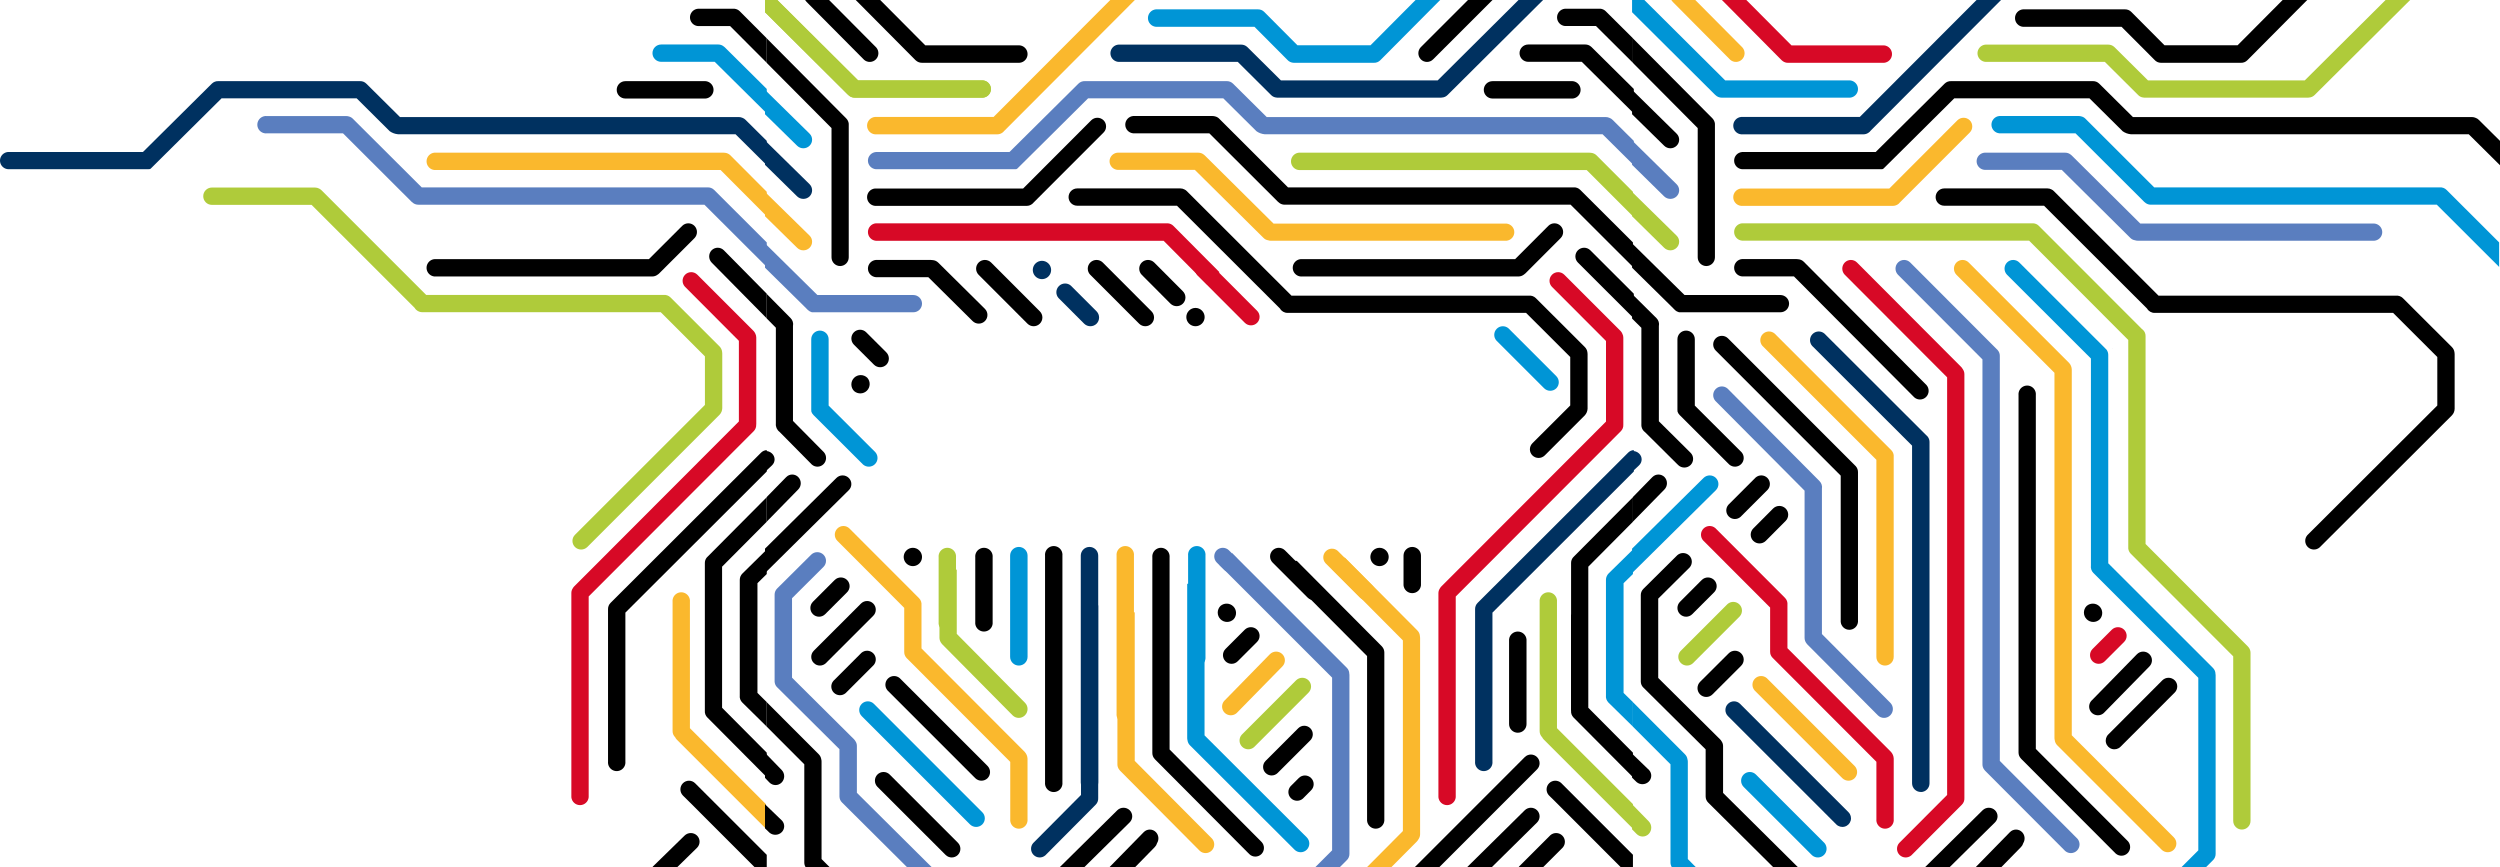 <?xml version="1.0" encoding="UTF-8"?>
<svg width="2866px" height="994px" viewBox="0 0 2866 994" version="1.1" xmlns="http://www.w3.org/2000/svg" xmlns:xlink="http://www.w3.org/1999/xlink">
    <title>Group</title>
    <g id="Symbols" stroke="none" stroke-width="1" fill="none" fill-rule="evenodd">
        <g id="PATROON-1" fill-rule="nonzero">
            <g id="Group">
                <path d="M707,102.957 C706.978,105.602 708.014,108.145 709.878,110.023 C711.743,111.901 714.281,112.957 716.929,112.957 L807.061,112.957 C810.844,113.307 814.5,111.49 816.5,108.264 C818.5,105.039 818.5,100.961 816.5,97.736 C814.5,94.51 810.844,92.693 807.061,93.043 L716.929,93.043 C711.446,93.043 707,97.482 707,102.957 Z" id="Path" fill="#000000"></path>
                <path d="M233,224.975 C233,227.598 234.043,230.114 235.899,231.968 C237.754,233.823 240.271,234.865 242.896,234.865 L357.204,234.865 L475.351,352.946 C477.127,356.02 480.415,357.907 483.967,357.891 L757.453,357.891 L808.124,408.533 L808.124,464.206 L659.182,613.065 C657.302,614.923 656.243,617.456 656.243,620.099 C656.243,622.742 657.302,625.275 659.182,627.133 C663.094,630.956 669.345,630.956 673.257,627.133 L824.844,475.546 C826.822,473.509 827.951,470.796 828,467.958 L828,405.208 C827.989,404.58 827.932,403.953 827.829,403.333 C827.583,401.018 826.561,398.855 824.929,397.194 L768.628,340.925 C766.469,338.79 763.455,337.755 760.439,338.111 L488.573,338.111 L368.635,218.155 C367.825,217.372 366.905,216.711 365.905,216.194 C364.435,215.41 362.794,215 361.128,215 L242.896,215 C240.256,215 237.727,216.054 235.868,217.927 C234.01,219.8 232.978,222.337 233,224.975" id="Path" fill="#AFCB3A"></path>
                <path d="M798.601,899.63 L796.899,897.929 C795.045,896.055 792.518,895 789.88,895 C787.243,895 784.715,896.055 782.861,897.929 C779.046,901.828 779.046,908.058 782.861,911.957 L784.563,913.658 L790.944,919.949 L864.962,994 L879,994 L879,979.972 L798.601,899.63 L798.601,899.63 Z" id="Path" fill="#000000"></path>
                <path d="M784.8,957.918 L748.779,993.068 L748,994 L776.488,994 L799.088,971.894 C802.971,968.009 802.971,961.802 799.088,957.918 C797.201,956.051 794.628,955 791.944,955 C789.26,955 786.687,956.051 784.8,957.918" id="Path" fill="#000000"></path>
                <path d="M790.916,689.899 C791.266,686.13 789.452,682.487 786.233,680.495 C783.014,678.502 778.945,678.502 775.726,680.495 C772.507,682.487 770.693,686.13 771.043,689.899 L771.043,838.114 C771.014,840.785 772.095,843.348 774.028,845.192 C774.493,846.202 775.128,847.125 775.904,847.921 L878,950 L878,921.858 L790.916,834.788 L790.916,689.899 Z" id="Path" fill="#FAB82D"></path>
                <path d="M810.163,639.23 C808.777,640.971 808.028,643.139 808.043,645.369 L808.043,704.539 L808.043,704.539 L808.043,814.693 C807.767,817.613 808.828,820.5 810.926,822.537 L879,891 L879,862.865 L827.796,811.368 L827.796,704.539 L827.796,704.539 L827.796,649.632 L879,598.135 L879,570 L811.773,637.61 C811.175,638.085 810.634,638.628 810.163,639.23" id="Path" fill="#000000"></path>
                <path d="M829.961,53.463 C828.16,51.89 825.846,51.015 823.445,51 L758.031,51 C752.491,51 748,55.45 748,60.939 C748,66.428 752.491,70.877 758.031,70.877 L819.33,70.877 L879,130 L879,101.968 L830.904,54.228 L829.961,53.463" id="Path" fill="#0095D6"></path>
                <path d="M851.219,135.116 C849.885,134.501 848.43,134.183 846.958,134.187 L458.538,134.187 L419.934,95.889 C418.098,94.025 415.573,92.987 412.947,93.015 L250.437,93.015 C247.612,92.862 244.855,93.907 242.853,95.889 L163.856,174.259 L10.891,174.259 C7.125,173.913 3.485,175.711 1.494,178.901 C-0.498,182.092 -0.498,186.125 1.494,189.316 C3.485,192.506 7.125,194.304 10.891,193.958 L169.31,193.958 C170.503,193.958 171.952,194.042 172.548,193.45 L172.634,193.45 L173.06,193.028 L178.684,187.448 L196.068,170.201 L210.981,155.407 L254.016,112.713 L408.856,112.713 L446.778,150.419 C449.538,152.377 452.773,153.573 456.152,153.885 L843.209,153.885 L879,189.392 L879,161.494 L854.628,137.315 C853.667,136.343 852.504,135.593 851.219,135.116" id="Path" fill="#003160"></path>
                <path d="M831.275,175.171 L829.229,175 L498.05,175 C492.922,175.477 489,179.793 489,184.958 C489,190.124 492.922,194.44 498.05,194.917 L826.076,194.917 L879,248 L879,219.877 L837.326,178.077 C835.696,176.448 833.562,175.423 831.275,175.171" id="Path" fill="#FAB82D"></path>
                <path d="M810.849,214.84 L483.486,214.84 L404.588,136.192 C403.359,134.906 401.793,133.991 400.067,133.553 C398.993,133.206 397.87,133.033 396.741,133.043 L305.901,133.043 C302.131,132.694 298.488,134.504 296.495,137.716 C294.502,140.928 294.502,144.989 296.495,148.202 C298.488,151.414 302.131,153.224 305.901,152.875 L393.244,152.875 L471.886,231.353 C472.44,231.885 473.039,232.369 473.677,232.8 C475.394,234.024 477.452,234.679 479.562,234.672 L807.523,234.672 L879,306 L879,277.911 L818.696,217.734 C816.638,215.659 813.765,214.599 810.849,214.84" id="Path" fill="#5A7EBF"></path>
                <path d="M815.844,286.881 L815.844,286.881 C812.052,290.809 812.052,297.086 815.844,301.014 L879,365 L879,336.733 L829.794,286.881 C825.917,283.04 819.721,283.04 815.844,286.881" id="Path" fill="#000000"></path>
                <path d="M699.946,691.145 C698.067,693.019 697.021,695.567 697.043,698.219 L697.043,873.107 C696.693,876.874 698.509,880.515 701.731,882.506 C704.953,884.498 709.027,884.498 712.25,882.506 C715.472,880.515 717.288,876.874 716.938,873.107 L716.938,702.309 L879,540.546 L879,516 C876.595,516.136 874.321,517.135 872.596,518.813 L699.946,691.145 Z" id="Path" fill="#000000"></path>
                <path d="M848.854,660.812 C848.372,662.035 848.108,663.331 848.075,664.642 L848.075,797.166 C847.694,800.219 848.783,803.271 851.02,805.423 L879,833 L879,804.912 L868.345,794.358 L868.345,668.557 L879,658.088 L879,630 L851.193,657.407 C850.183,658.372 849.387,659.531 848.854,660.812" id="Path" fill="#000000"></path>
                <path d="M866.997,386.954 C866.972,385.446 866.623,383.961 865.974,382.6 C865.428,381.373 864.678,380.248 863.758,379.27 L799.23,314.732 C795.343,311.025 789.214,311.1 785.419,314.9 C781.624,318.701 781.549,324.84 785.25,328.732 L847.051,390.71 L847.051,483.164 L658.325,672.17 C657.686,672.8 657.141,673.519 656.706,674.305 C655.57,675.961 654.975,677.93 655,679.939 L655,913.934 C655.477,919.071 659.78,923 664.931,923 C670.083,923 674.386,919.071 674.862,913.934 L674.862,683.78 L864.099,494.262 C866.076,492.247 867.099,489.483 866.912,486.664 C866.98,486.564 867.01,486.443 866.997,486.323 L866.997,386.954 Z" id="Path" fill="#D70926"></path>
                <path d="M796.135,258.94 C794.279,257.059 791.748,256 789.108,256 C786.468,256 783.937,257.059 782.081,258.94 L743.921,297.078 L499.886,297.078 C496.121,296.728 492.483,298.542 490.493,301.762 C488.502,304.982 488.502,309.053 490.493,312.273 C492.483,315.493 496.121,317.307 499.886,316.957 L747.754,316.957 C750.045,316.953 752.267,316.171 754.057,314.739 C754.725,314.352 755.329,313.862 755.846,313.288 L796.135,273.017 C799.955,269.105 799.955,262.852 796.135,258.94" id="Path" fill="#000000"></path>
                <path d="M848.02,12.851 C846.433,11.289 844.373,10.301 842.164,10.043 L801.848,10.043 C798.096,9.694 794.471,11.504 792.488,14.715 C790.504,17.927 790.504,21.988 792.488,25.2 C794.471,28.412 798.096,30.221 801.848,29.872 L836.986,29.872 L879,72 L879,43.915 L860.158,25.021 L848.02,12.851 Z" id="Path" fill="#000000"></path>
                <path d="M1940.026,381.903 C1938.134,380.04 1935.582,378.997 1932.925,379 C1930.278,379 1927.74,380.055 1925.877,381.931 C1924.013,383.806 1922.978,386.347 1923,388.988 L1923,470.006 C1923.015,470.691 1923.072,471.376 1923.171,472.055 C1923.689,473.464 1924.506,474.746 1925.567,475.811 L1982.461,532.583 C1986.431,535.992 1992.364,535.77 1996.068,532.074 C1999.772,528.379 1999.994,522.458 1996.577,518.496 L1942.935,464.969 L1942.935,388.988 C1942.956,386.333 1941.908,383.78 1940.026,381.903" id="Path" fill="#000000"></path>
                <path d="M1966.67,109.071 C1968.557,110.923 1971.102,111.96 1973.753,111.957 L2119.093,111.957 C2122.865,112.305 2126.51,110.5 2128.504,107.297 C2130.499,104.094 2130.499,100.044 2128.504,96.841 C2126.51,93.637 2122.865,91.832 2119.093,92.18 L1977.764,92.18 L1885.082,0 L1871,0 L1871,14.005 L1965.731,108.223 L1966.67,109.071" id="Path" fill="#0095D6"></path>
                <path d="M2219,225.962 C2219,228.596 2220.054,231.122 2221.928,232.976 C2223.802,234.831 2226.34,235.862 2228.979,235.839 L2343.271,235.839 L2461.401,353.764 C2463.177,356.834 2466.464,358.719 2470.016,358.703 L2743.463,358.703 L2794.127,409.278 L2794.127,464.878 L2645.121,613.54 C2641.715,617.492 2641.936,623.396 2645.629,627.082 C2649.321,630.768 2655.236,630.989 2659.194,627.589 L2810.844,476.202 C2812.823,474.168 2813.951,471.459 2814,468.624 L2814,405.958 C2813.989,405.33 2813.932,404.704 2813.829,404.085 C2813.583,401.773 2812.561,399.613 2810.929,397.954 L2754.636,341.759 C2752.471,339.638 2749.462,338.606 2746.448,338.949 L2474.536,338.949 L2354.615,219.151 C2353.839,218.33 2352.912,217.665 2351.886,217.192 C2350.45,216.399 2348.835,215.989 2347.195,216 L2228.979,216 C2223.468,216 2219,220.46 2219,225.962" id="Path" fill="#000000"></path>
                <path d="M2160.964,763 C2163.6,763.022 2166.137,761.991 2168.01,760.135 C2169.883,758.278 2170.936,755.751 2170.936,753.114 L2170.936,524.302 C2171.021,523.481 2171.021,522.652 2170.936,521.831 C2170.678,519.637 2169.687,517.596 2168.123,516.036 L2154.997,502.912 L2034.477,382.413 C2030.522,379.01 2024.611,379.231 2020.921,382.92 C2017.231,386.61 2017.01,392.519 2020.413,396.474 L2151.076,527.114 L2151.076,753.114 C2151.076,758.574 2155.503,763 2160.964,763" id="Path" fill="#FAB82D"></path>
                <polygon id="Path" fill="#000000" points="2422 400 2421.533 399.467 2421 399"></polygon>
                <path d="M2244.014,137.872 L2165.916,216.101 L1996.064,216.101 C1990.928,216.578 1987,220.89 1987,226.051 C1987,231.212 1990.928,235.523 1996.064,236 L2170.099,236 C2172.473,235.979 2174.766,235.134 2176.586,233.609 L2177.098,233.096 L2177.61,232.498 L2258.098,151.964 C2259.971,150.118 2261.018,147.592 2261,144.961 C2261.021,142.304 2259.976,139.75 2258.098,137.872 C2254.183,134.043 2247.929,134.043 2244.014,137.872" id="Path" fill="#FAB82D"></path>
                <path d="M1871,922 L1871,950.766 L1876.169,955.997 C1878.015,957.918 1880.533,959 1883.159,959 C1885.786,959 1888.304,957.918 1890.15,955.997 C1893.95,951.999 1893.95,945.611 1890.15,941.613 L1871,922 Z" id="Path" fill="#AFCB3A"></path>
                <path d="M2013.017,887.952 C2011.15,886.063 2008.605,885 2005.949,885 C2003.293,885 2000.748,886.063 1998.881,887.952 C1995.04,891.881 1995.04,898.16 1998.881,902.09 L2077.439,980.574 C2081.415,983.996 2087.355,983.773 2091.064,980.064 C2094.773,976.354 2094.995,970.413 2091.574,966.436 L2013.017,887.952 Z" id="Path" fill="#0095D6"></path>
                <path d="M1871,864 L1871,891.545 L1876.277,896.637 C1880.291,899.97 1886.29,899.753 1890.036,896.14 C1893.781,892.526 1894.005,886.738 1890.551,882.864 L1871,864 Z" id="Path" fill="#000000"></path>
                <path d="M2088.649,726.877 L2088.649,560.359 C2089.229,557.115 2088.18,553.792 2085.845,551.478 L1980.422,445.418 C1976.48,442.008 1970.589,442.229 1966.911,445.926 C1963.233,449.623 1963.013,455.545 1966.405,459.508 L2068.77,562.494 L2068.77,731.403 C2068.811,733.749 2069.65,736.01 2071.149,737.808 L2071.999,738.833 L2152.871,820.128 C2156.767,823.957 2162.992,823.957 2166.888,820.128 L2167.143,819.872 C2170.952,815.956 2170.952,809.698 2167.143,805.782 L2088.649,726.877 Z" id="Path" fill="#5A7EBF"></path>
                <path d="M2570.122,951 L2570.122,951 C2575.578,951 2580,946.57 2580,941.105 L2580,748.334 C2579.994,745.959 2579.149,743.663 2577.616,741.851 L2576.849,740.999 L2459.679,623.63 L2459.679,385.225 C2459.717,382.594 2458.669,380.063 2456.784,378.231 L2455.251,376.951 L2337.314,258.9 C2335.594,257.158 2333.286,256.123 2330.842,256 L1997.043,256 C1991.919,256.476 1988,260.783 1988,265.937 C1988,271.092 1991.919,275.398 1997.043,275.874 L2326.159,275.874 L2439.838,389.746 L2439.838,626.53 C2439.753,627.295 2439.753,628.068 2439.838,628.833 C2440.097,631.053 2441.085,633.124 2442.648,634.719 L2451.674,643.76 L2560.159,752.428 L2560.159,941.105 C2560.159,943.744 2561.212,946.274 2563.083,948.132 C2564.953,949.99 2567.488,951.022 2570.122,951" id="Path" fill="#AFCB3A"></path>
                <path d="M2012.718,547.385 L1981.385,578.718 C1978.021,582.626 1978.24,588.467 1981.886,592.114 C1985.533,595.76 1991.374,595.979 1995.282,592.615 L2026.615,561.282 C2029.979,557.374 2029.76,551.533 2026.114,547.886 C2022.467,544.24 2016.626,544.021 2012.718,547.385" id="Path" fill="#000000"></path>
                <path d="M1980.507,692.416 L1926.416,746.507 C1923.009,750.466 1923.23,756.383 1926.924,760.076 C1930.617,763.77 1936.534,763.991 1940.493,760.584 L1994.584,706.493 C1997.991,702.534 1997.77,696.617 1994.076,692.924 C1990.383,689.23 1984.466,689.009 1980.507,692.416" id="Path" fill="#AFCB3A"></path>
                <path d="M2110.19,592.487 L2110.19,712.965 C2110.665,718.084 2114.957,722 2120.095,722 C2125.233,722 2129.526,718.084 2130,712.965 L2130,592.487 L2130,592.487 L2130,541.182 C2130.003,538.745 2129.128,536.388 2127.534,534.545 C2127.364,534.46 2127.279,534.29 2127.109,534.12 C2126.939,533.95 2126.854,533.864 2126.684,533.694 L1980.958,387.862 C1977.059,384.046 1970.828,384.046 1966.929,387.862 C1965.055,389.716 1964,392.243 1964,394.881 C1964,397.518 1965.055,400.046 1966.929,401.9 L2110.19,545.266 L2110.19,592.402 L2110.19,592.402" id="Path" fill="#000000"></path>
                <path d="M2201.996,908 L2201.996,908 C2207.521,908 2212,903.529 2212,898.014 L2212,749.506 L2212,749.506 L2212,506.686 C2212,504.496 2211.279,502.367 2209.948,500.626 L2209.007,499.602 C2208.737,499.274 2208.42,498.986 2208.067,498.748 L2091.529,382.417 C2087.561,379.008 2081.632,379.23 2077.93,382.925 C2074.229,386.62 2074.007,392.539 2077.421,396.499 L2191.993,510.868 L2191.993,749.42 L2191.993,749.42 L2191.993,897.929 C2191.993,903.444 2196.471,907.915 2201.996,907.915" id="Path" fill="#003160"></path>
                <path d="M1975.333,855.32 C1975.34,853.307 1974.711,851.343 1973.533,849.704 C1973.116,848.956 1972.597,848.269 1971.989,847.663 L1900.986,777.216 L1900.986,686.266 L1937.088,650.447 C1940.512,646.499 1940.29,640.599 1936.577,636.916 C1932.865,633.232 1926.918,633.011 1922.939,636.409 L1883.922,675.12 C1882.056,676.97 1881.007,679.48 1881.006,682.097 L1881.006,682.097 L1881.006,781.641 C1880.986,781.843 1881.016,782.047 1881.092,782.236 C1881.073,782.522 1881.102,782.81 1881.177,783.087 L1881.177,783.087 C1881.561,785.151 1882.615,787.033 1884.179,788.447 L1955.353,859.063 L1955.353,913.089 C1955.344,915.75 1956.428,918.3 1958.354,920.151 C1958.354,920.236 1958.44,920.236 1958.526,920.321 L2032.702,994 L2061,994 L1975.333,909.005 L1975.333,855.32 Z" id="Path" fill="#000000"></path>
                <path d="M1922.037,167.08 L1922.037,167.08 C1923.932,165.247 1925,162.743 1925,160.129 C1925,157.515 1923.932,155.011 1922.037,153.179 L1871,103 L1871,130.971 L1907.812,167.08 C1909.691,168.948 1912.252,170 1914.924,170 C1917.597,170 1920.158,168.948 1922.037,167.08" id="Path" fill="#000000"></path>
                <path d="M1922.03,225.15 L1922.03,225.15 C1923.93,223.303 1925,220.786 1925,218.159 C1925,215.532 1923.93,213.014 1922.03,211.167 L1871,161 L1871,188.965 L1907.807,225.15 C1911.76,228.95 1918.077,228.95 1922.03,225.15" id="Path" fill="#5A7EBF"></path>
                <path d="M1922.03,284.08 L1922.03,284.08 C1923.93,282.233 1925,279.714 1925,277.087 C1925,274.459 1923.93,271.941 1922.03,270.094 L1871,220 L1871,247.887 L1907.807,284.08 C1909.686,285.948 1912.247,287 1914.919,287 C1917.591,287 1920.152,285.948 1922.03,284.08" id="Path" fill="#AFCB3A"></path>
                <path d="M1878.987,519.852 C1876.887,517.868 1873.974,516.836 1871,517.021 L1871,541 L1878.987,533.507 C1883.004,529.735 1883.004,523.623 1878.987,519.852" id="Path" fill="#003160"></path>
                <path d="M1908.177,546.889 C1904.328,543.037 1898.177,543.037 1894.327,546.889 L1872,569.739 L1872,598 L1908.177,561.063 C1911.941,557.123 1911.941,550.828 1908.177,546.889" id="Path" fill="#000000"></path>
                <path d="M1967.114,547.927 C1965.244,546.054 1962.694,545 1960.034,545 C1957.374,545 1954.824,546.054 1952.954,547.927 L1871,628.967 L1871,657 L1967.114,561.943 C1970.962,558.048 1970.962,551.822 1967.114,547.927" id="Path" fill="#0095D6"></path>
                <path d="M1881.671,486.038 C1881.601,487.096 1881.659,488.157 1881.843,489.2 C1882.335,491.718 1883.783,493.951 1885.887,495.439 L1923.836,533.126 C1927.783,536.958 1934.089,536.958 1938.035,533.126 C1939.932,531.264 1941,528.725 1941,526.076 C1941,523.426 1939.932,520.888 1938.035,519.025 L1901.721,482.962 L1901.721,373.832 C1902.413,370.56 1901.412,367.16 1899.053,364.774 L1871,337 L1871,365.201 L1881.671,375.798 L1881.671,486.038 Z" id="Path" fill="#000000"></path>
                <path d="M1920.138,355.378 C1921.459,356.632 1923.082,357.535 1924.854,358 L2040.967,358 C2043.634,358.021 2046.199,356.985 2048.084,355.124 C2049.94,353.243 2050.985,350.727 2051,348.104 C2051,342.638 2046.508,338.207 2040.967,338.207 L1931.114,338.207 L1871,279 L1871,306.912 L1914.306,349.541 L1920.138,355.378 Z" id="Path" fill="#000000"></path>
                <path d="M1946.251,295.024 C1946.251,300.534 1950.691,305 1956.168,305 L1956.168,305 C1961.612,304.953 1966,300.5 1966,295.024 L1966,142.738 L1966,142.738 L1966,141.8 L1966,141.8 C1965.748,139.53 1964.766,137.404 1963.203,135.746 L1872,44 L1872,72.138 L1946.251,146.831 L1946.251,295.024 Z" id="Path" fill="#000000"></path>
                <path d="M1996.071,134.066 C1990.931,134.543 1987,138.863 1987,144.033 C1987,149.203 1990.931,153.523 1996.071,154 L2136.323,154 C2138.446,153.988 2140.511,153.299 2142.217,152.032 L2143.412,151.091 L2144.352,149.979 L2144.352,149.979 L2294,0 L2265.898,0 L2132.052,134.066 L1996.071,134.066 Z" id="Path" fill="#003160"></path>
                <path d="M2208.598,441.518 L2067.85,300.069 C2066.101,298.329 2063.775,297.297 2061.317,297.171 L2059.451,297 L1997.009,297 C1991.904,297.476 1988,301.781 1988,306.933 C1988,312.085 1991.904,316.39 1997.009,316.866 L2056.566,316.866 L2194.599,455.586 C2198.536,458.991 2204.42,458.769 2208.093,455.078 C2211.766,451.387 2211.986,445.474 2208.598,441.518" id="Path" fill="#000000"></path>
                <path d="M2536.931,765.704 L2416.896,645.764 L2416.896,406.82 C2416.891,404.529 2416.11,402.307 2414.679,400.516 L2414.594,400.516 L2413.315,399.238 L2413.315,399.238 L2314.934,300.935 C2313.076,299.057 2310.543,298 2307.901,298 C2305.258,298 2302.725,299.057 2300.867,300.935 C2297.044,304.841 2297.044,311.084 2300.867,314.99 L2397.032,410.994 L2397.032,648.319 C2396.579,651.443 2397.621,654.597 2399.845,656.838 L2520.136,777.034 L2520.136,974.833 L2500.954,994 L2529.088,994 L2536.76,986.333 C2538.818,984.451 2539.993,981.795 2540,979.007 L2540,773.967 C2539.985,773.48 2539.928,772.996 2539.829,772.519 C2539.802,769.954 2538.76,767.504 2536.931,765.704" id="Path" fill="#0095D6"></path>
                <path d="M2043.704,70.028 C2045.421,71.326 2047.515,72.018 2049.661,72 L2159.962,72 C2165.083,71.521 2169,67.194 2169,62.014 C2169,56.834 2165.083,52.507 2159.962,52.028 L2053.747,52.028 L2002.001,0 L1974,0 L2042.342,68.914 L2043.704,70.028" id="Path" fill="#D70926"></path>
                <path d="M1917.695,2.218 L1983.619,68.585 C1987.552,71.991 1993.428,71.77 1997.096,68.077 C2000.765,64.384 2000.985,58.468 1997.601,54.509 L1943.454,0 L1916,0 L1916.424,0.597 C1916.773,1.193 1917.2,1.738 1917.695,2.218" id="Path" fill="#FAB82D"></path>
                <path d="M2462.438,92.145 L2424.303,54.303 L2423.45,53.539 C2421.668,52.017 2419.4,51.175 2417.051,51.164 L2277.904,51.164 C2274.133,50.816 2270.489,52.62 2268.495,55.822 C2266.502,59.024 2266.502,63.073 2268.495,66.275 C2270.489,69.477 2274.133,71.281 2277.904,70.933 L2412.956,70.933 L2451.262,109.03 C2452.583,110.369 2454.277,111.285 2456.125,111.661 C2456.876,111.868 2457.649,111.982 2458.428,112 L2645.608,112 L2647.058,111.83 C2649.48,111.703 2651.765,110.673 2653.457,108.945 L2763,0 L2734.846,0 L2642.195,92.145 L2462.438,92.145 Z" id="Path" fill="#AFCB3A"></path>
                <path d="M2319.068,30.719 L2432.124,30.719 L2469.866,68.561 C2471.735,70.727 2474.442,71.977 2477.295,71.993 L2569.003,71.993 C2571.75,72.096 2574.413,71.038 2576.347,69.076 L2645,0 L2616.821,0 L2565.161,51.914 L2481.394,51.914 L2443.31,13.644 C2441.417,11.725 2438.825,10.671 2436.137,10.726 L2319.068,10.726 C2313.93,11.205 2310,15.537 2310,20.723 C2310,25.908 2313.93,30.24 2319.068,30.719" id="Path" fill="#000000"></path>
                <path d="M2449.759,750.03 L2398.39,802.549 C2395.571,805.026 2394.382,808.861 2395.311,812.486 C2396.239,816.11 2399.128,818.913 2402.795,819.748 C2406.462,820.583 2410.29,819.308 2412.712,816.446 L2464.167,763.927 C2468.027,759.972 2467.931,753.654 2463.952,749.817 C2459.974,745.979 2453.619,746.075 2449.759,750.03" id="Path" fill="#000000"></path>
                <path d="M2478.959,779.874 L2416.932,842.008 C2414.414,844.511 2413.423,848.169 2414.331,851.602 C2415.24,855.036 2417.91,857.724 2421.337,858.653 C2424.764,859.583 2428.426,858.613 2430.944,856.109 L2493.056,793.976 C2494.94,792.114 2496,789.575 2496,786.925 C2496,784.276 2494.94,781.737 2493.056,779.874 C2489.138,776.042 2482.877,776.042 2478.959,779.874" id="Path" fill="#000000"></path>
                <path d="M2251.978,914.82 L2251.978,428.977 C2251.978,426.791 2251.262,424.666 2249.939,422.928 C2249.463,422.003 2248.831,421.167 2248.07,420.458 L2128.875,300.935 C2127.024,299.057 2124.5,298 2121.866,298 C2119.233,298 2116.709,299.057 2114.857,300.935 C2111.048,304.842 2111.048,311.085 2114.857,314.992 L2232.183,432.555 L2232.183,911.328 L2177.131,966.531 C2173.738,970.485 2173.959,976.393 2177.637,980.081 C2181.315,983.769 2187.206,983.99 2191.149,980.588 L2249.09,922.488 C2251.114,920.472 2252.168,917.675 2251.978,914.82" id="Path" fill="#D70926"></path>
                <path d="M2287.05,928.842 C2283.124,925.053 2276.85,925.053 2272.924,928.842 L2207,994 L2235.167,994 L2287.05,942.787 C2288.938,940.945 2290,938.434 2290,935.814 C2290,933.195 2288.938,930.684 2287.05,928.842" id="Path" fill="#000000"></path>
                <path d="M1934.915,873.186 C1934.912,872.235 1934.769,871.29 1934.491,870.381 C1934.191,868.255 1933.208,866.284 1931.689,864.769 L1872,805 L1872,833.057 L1915.047,876.162 L1915.047,988.814 C1915.072,990.638 1915.569,992.425 1916.491,994 L1944,994 L1934.915,984.818 L1934.915,873.186 Z" id="Path" fill="#0095D6"></path>
                <path d="M2838.11,135.132 C2836.804,134.518 2835.376,134.2 2833.931,134.202 L2445.175,134.202 L2406.539,95.89 C2404.663,94.029 2402.112,92.993 2399.459,93.015 L2236.895,93.015 C2234.068,92.862 2231.309,93.907 2229.304,95.89 L2150.24,174.29 L1997.057,174.29 C1991.925,174.762 1988,179.032 1988,184.143 C1988,189.254 1991.925,193.524 1997.057,193.996 L2155.698,193.996 C2156.807,193.996 2158.342,194.08 2158.939,193.488 L2158.939,193.488 L2159.451,193.066 L2165.08,187.484 L2182.48,170.231 L2197.406,155.43 L2240.392,112.72 L2395.365,112.72 L2433.405,150.44 C2436.168,152.399 2439.405,153.596 2442.787,153.908 L2830.178,153.908 L2866,189.429 L2866,161.519 L2841.607,137.331 C2840.628,136.34 2839.431,135.587 2838.11,135.132" id="Path" fill="#000000"></path>
                <path d="M2720.119,256.281 L2453.631,256.281 L2375.047,178.251 L2373.941,177.322 C2372.154,175.832 2369.89,175.023 2367.555,175.042 L2276.881,175.042 C2273.118,174.696 2269.482,176.492 2267.492,179.679 C2265.503,182.866 2265.503,186.895 2267.492,190.082 C2269.482,193.269 2273.118,195.065 2276.881,194.719 L2363.554,194.719 L2442.223,272.749 C2443.658,274.215 2445.546,275.166 2447.586,275.451 C2448.543,275.79 2449.551,275.961 2450.566,275.958 L2720.119,275.958 C2723.882,276.304 2727.518,274.508 2729.508,271.321 C2731.497,268.134 2731.497,264.105 2729.508,260.918 C2727.518,257.731 2723.882,255.935 2720.119,256.281" id="Path" fill="#5A7EBF"></path>
                <path d="M2318.153,953.984 C2316.306,952.075 2313.787,951 2311.159,951 C2308.532,951 2306.013,952.075 2304.166,953.984 L2265,994 L2294.417,994 L2316.882,971.047 C2318.102,969.834 2318.98,968.309 2319.425,966.63 C2321.93,962.625 2321.403,957.385 2318.153,953.984" id="Path" fill="#000000"></path>
                <path d="M2292.595,872.351 L2292.595,702.197 L2292.595,702.197 L2292.595,407.838 C2292.595,405.447 2291.717,403.141 2290.127,401.359 L2289.702,400.847 L2289.191,400.421 L2189.9,300.937 C2188.046,299.058 2185.518,298 2182.881,298 C2180.243,298 2177.716,299.058 2175.862,300.937 C2172.046,304.846 2172.046,311.094 2175.862,315.003 L2272.685,412.015 L2272.685,702.197 L2272.685,702.197 L2272.685,876.358 C2272.678,878.375 2273.303,880.343 2274.472,881.984 C2274.878,882.589 2275.334,883.159 2275.833,883.689 L2367.552,975.586 C2371.501,978.99 2377.401,978.769 2381.084,975.079 C2384.768,971.388 2384.989,965.476 2381.591,961.52 L2292.595,872.351 Z" id="Path" fill="#5A7EBF"></path>
                <path d="M2333.875,858.611 L2333.875,452.898 C2334.224,449.129 2332.414,445.487 2329.202,443.494 C2325.989,441.502 2321.928,441.502 2318.716,443.494 C2315.504,445.487 2313.694,449.129 2314.043,452.898 L2314.043,862.704 C2314.034,865.246 2315.01,867.691 2316.766,869.526 L2317.447,870.293 L2425.546,978.586 C2429.496,981.991 2435.398,981.769 2439.083,978.078 C2442.768,974.386 2442.989,968.473 2439.59,964.516 L2333.875,858.611 Z" id="Path" fill="#000000"></path>
                <path d="M2375.082,842.933 L2375.082,423.711 C2375.062,422.305 2374.773,420.916 2374.23,419.619 C2373.714,418.211 2372.901,416.931 2371.845,415.868 L2256.922,300.938 C2255.065,299.058 2252.534,298 2249.894,298 C2247.253,298 2244.722,299.058 2242.865,300.938 C2239.045,304.847 2239.045,311.095 2242.865,315.005 L2355.232,427.378 L2355.232,845.832 C2355.214,846.753 2355.329,847.672 2355.573,848.56 C2355.831,850.755 2356.822,852.798 2358.385,854.358 L2478.078,974.062 C2479.935,975.942 2482.466,977 2485.106,977 C2487.747,977 2490.278,975.942 2492.135,974.062 C2495.955,970.153 2495.955,963.905 2492.135,959.995 L2375.082,842.933 Z" id="Path" fill="#FAB82D"></path>
                <path d="M2392.136,694.674 C2387.955,698.865 2387.955,705.642 2392.136,709.833 C2394.141,711.86 2396.876,713 2399.729,713 C2402.582,713 2405.316,711.86 2407.322,709.833 C2411.068,705.579 2410.861,699.152 2406.848,695.146 C2402.836,691.141 2396.398,690.934 2392.136,694.674" id="Path" fill="#000000"></path>
                <path d="M2009.981,620.086 L2009.981,620.086 C2013.95,623.971 2020.291,623.971 2024.26,620.086 L2047.019,597.211 C2048.926,595.323 2050,592.749 2050,590.063 C2050,587.377 2048.926,584.802 2047.019,582.914 C2043.05,579.029 2036.709,579.029 2032.74,582.914 L2009.981,605.789 C2008.074,607.677 2007,610.251 2007,612.937 C2007,615.623 2008.074,618.198 2009.981,620.086" id="Path" fill="#000000"></path>
                <path d="M1965.046,664.883 C1961.115,661.039 1954.832,661.039 1950.901,664.883 L1925.954,689.911 C1924.064,691.779 1923,694.326 1923,696.983 C1923,699.64 1924.064,702.186 1925.954,704.054 C1927.807,705.939 1930.34,707 1932.984,707 C1935.627,707 1938.16,705.939 1940.013,704.054 L1965.046,679.026 C1966.936,677.158 1968,674.611 1968,671.954 C1968,669.297 1966.936,666.751 1965.046,664.883" id="Path" fill="#000000"></path>
                <path d="M1981.788,748.977 L1948.917,781.722 C1945.028,785.695 1945.028,792.043 1948.917,796.015 C1950.807,797.925 1953.384,799 1956.072,799 C1958.761,799 1961.338,797.925 1963.228,796.015 L1996.012,763.271 C1997.924,761.383 1999,758.809 1999,756.124 C1999,753.439 1997.924,750.865 1996.012,748.977 C1994.137,747.073 1991.574,746 1988.9,746 C1986.225,746 1983.663,747.073 1981.788,748.977" id="Path" fill="#000000"></path>
                <path d="M2126.137,892.137 C2129.954,888.234 2129.954,881.997 2126.137,878.094 L2025.453,777.41 C2021.503,774.011 2015.601,774.232 2011.917,777.917 C2008.232,781.601 2008.011,787.503 2011.41,791.453 L2112.094,892.137 C2115.997,895.954 2122.234,895.954 2126.137,892.137" id="Path" fill="#FAB82D"></path>
                <path d="M1994.872,806.921 C1993.034,805.053 1990.522,804 1987.901,804 C1985.279,804 1982.767,805.053 1980.929,806.921 C1979.055,808.774 1978,811.299 1978,813.934 C1978,816.568 1979.055,819.094 1980.929,820.946 L2105.139,945.125 C2107.645,947.615 2111.289,948.58 2114.699,947.655 C2118.109,946.731 2120.767,944.057 2121.671,940.643 C2122.575,937.228 2121.588,933.591 2119.082,931.101 L1994.872,806.921 Z" id="Path" fill="#003160"></path>
                <path d="M2167.805,861.946 L2049.118,743.069 L2049.118,693.487 C2049.472,690.495 2048.436,687.506 2046.306,685.379 L1966.471,605.416 C1962.517,602.008 1956.608,602.23 1952.92,605.924 C1949.231,609.619 1949.01,615.537 1952.413,619.497 L2029.265,696.474 L2029.265,747.08 C2029.28,747.765 2029.337,748.449 2029.436,749.128 C2029.837,751.079 2030.817,752.864 2032.247,754.248 L2151.105,873.297 L2151.105,939.093 C2150.756,942.865 2152.568,946.51 2155.783,948.504 C2158.999,950.499 2163.064,950.499 2166.279,948.504 C2169.495,946.51 2171.307,942.865 2170.957,939.093 L2170.957,869.627 C2170.85,866.773 2169.732,864.051 2167.805,861.946" id="Path" fill="#D70926"></path>
                <path d="M2421.011,721.865 L2398.865,744.011 C2395.045,747.917 2395.045,754.159 2398.865,758.065 C2400.721,759.943 2403.252,761 2405.892,761 C2408.532,761 2411.063,759.943 2412.919,758.065 L2435.065,735.919 C2436.943,734.063 2438,731.532 2438,728.892 C2438,726.252 2436.943,723.721 2435.065,721.865 C2431.159,718.045 2424.917,718.045 2421.011,721.865" id="Path" fill="#D70926"></path>
                <path d="M1441.095,370.162 C1437.229,373.946 1431.051,373.946 1427.185,370.162 L1372.387,315.313 C1369.02,311.397 1369.239,305.545 1372.889,301.892 C1376.539,298.239 1382.385,298.02 1386.297,301.389 L1441.095,356.239 C1442.954,358.077 1444,360.584 1444,363.2 C1444,365.816 1442.954,368.323 1441.095,370.162" id="Path" fill="#D70926"></path>
                <path d="M947.031,381.903 C945.129,380.056 942.584,379.015 939.931,379 C937.284,379 934.747,380.055 932.883,381.931 C931.02,383.806 929.984,386.347 930.007,388.988 L930.007,470.006 C929.979,470.693 930.036,471.381 930.178,472.055 C930.696,473.464 931.513,474.746 932.573,475.811 L989.462,532.583 C993.432,535.992 999.365,535.77 1003.068,532.074 C1006.772,528.379 1006.994,522.458 1003.578,518.496 L949.94,464.969 L949.94,388.988 C949.961,386.333 948.913,383.78 947.031,381.903" id="Path" fill="#0095D6"></path>
                <path d="M972.67,109.071 C974.557,110.923 977.102,111.96 979.753,111.957 L1125.093,111.957 C1128.865,112.305 1132.51,110.5 1134.504,107.297 C1136.499,104.094 1136.499,100.044 1134.504,96.841 C1132.51,93.637 1128.865,91.832 1125.093,92.18 L983.764,92.18 L891.082,0 L877,0 L877,14.005 L971.731,108.223 L972.67,109.071" id="Path" fill="#AFCB3A"></path>
                <path d="M972.67,109.071 C974.557,110.923 977.102,111.96 979.753,111.957 L1125.093,111.957 C1128.865,112.305 1132.51,110.5 1134.504,107.297 C1136.499,104.094 1136.499,100.044 1134.504,96.841 C1132.51,93.637 1128.865,91.832 1125.093,92.18 L983.764,92.18 L891.082,0 L877,0 L877,14.005 L971.731,108.223 L972.67,109.071" id="Path" fill="#AFCB3A"></path>
                <path d="M1701,102.957 C1701,108.48 1705.48,112.957 1711.007,112.957 L1801.069,112.957 C1804.849,113.307 1808.502,111.49 1810.501,108.264 C1812.5,105.039 1812.5,100.961 1810.501,97.736 C1808.502,94.51 1804.849,92.693 1801.069,93.043 L1711.007,93.043 C1705.513,93.043 1701.047,97.468 1701,102.957 Z" id="Path" fill="#000000"></path>
                <path d="M1628.863,68.065 C1630.718,69.943 1633.246,71 1635.885,71 C1638.523,71 1641.052,69.943 1642.907,68.065 L1711,0 L1682.912,0 L1628.863,54.009 C1625.046,57.916 1625.046,64.158 1628.863,68.065" id="Path" fill="#000000"></path>
                <path d="M1225,225.961 C1225,228.595 1226.054,231.119 1227.928,232.974 C1229.802,234.828 1232.34,235.859 1234.979,235.836 L1349.271,235.836 L1467.401,353.745 C1469.135,356.814 1472.4,358.704 1475.93,358.682 L1749.463,358.682 L1800.127,409.251 L1800.127,464.843 L1756.798,508.09 C1754.918,509.945 1753.86,512.474 1753.86,515.113 C1753.86,517.752 1754.918,520.282 1756.798,522.137 C1760.71,525.954 1766.96,525.954 1770.872,522.137 L1816.844,476.165 C1818.731,474.073 1819.844,471.399 1820,468.588 L1820,405.931 C1819.989,405.303 1819.932,404.677 1819.829,404.058 C1819.583,401.747 1818.561,399.587 1816.929,397.928 L1760.636,341.741 C1758.471,339.621 1755.462,338.588 1752.448,338.932 L1480.536,338.932 L1360.615,219.15 C1359.839,218.33 1358.912,217.665 1357.886,217.192 C1356.45,216.399 1354.835,215.989 1353.195,216 L1234.979,216 C1229.468,216 1225,220.46 1225,225.961" id="Path" fill="#000000"></path>
                <path d="M1251.014,137.872 L1172.916,216.101 L1003.064,216.101 C997.928,216.578 994,220.89 994,226.051 C994,231.212 997.928,235.523 1003.064,236 L1177.099,236 C1179.449,235.988 1181.718,235.141 1183.5,233.609 L1184.098,233.096 L1184.61,232.498 L1265.098,151.964 C1266.971,150.118 1268.018,147.592 1268,144.961 C1268.021,142.304 1266.976,139.75 1265.098,137.872 C1261.183,134.043 1254.929,134.043 1251.014,137.872" id="Path" fill="#000000"></path>
                <path d="M877,922 L877,949.611 L882.211,954.631 C886.241,957.972 892.264,957.755 896.024,954.133 C899.784,950.511 900.009,944.708 896.541,940.825 L877,922 Z" id="Path" fill="#000000"></path>
                <path d="M1019.942,887.938 C1018.084,886.058 1015.55,885 1012.906,885 C1010.262,885 1007.727,886.058 1005.869,887.938 C1002.044,891.848 1002.044,898.097 1005.869,902.008 L1084.084,980.116 C1087.971,983.978 1094.253,983.959 1098.115,980.074 C1101.978,976.188 1101.959,969.908 1098.073,966.046 L1019.942,887.938 Z" id="Path" fill="#000000"></path>
                <path d="M877,863 L877,891.754 L882.088,897.069 C885.976,900.977 892.19,900.977 896.079,897.069 C897.948,895.171 899,892.582 899,889.881 C899,887.18 897.948,884.591 896.079,882.692 L877,863 Z" id="Path" fill="#000000"></path>
                <path d="M1096.833,726.677 L1096.833,653 L1077,654.284 L1077,731.213 C1077.04,733.563 1077.878,735.829 1079.373,737.631 L1080.221,738.657 L1160.91,820.122 C1164.797,823.959 1171.008,823.959 1174.895,820.122 L1175.149,819.865 C1178.95,815.941 1178.95,809.67 1175.149,805.746 L1096.833,726.677 Z" id="Path" fill="#AFCB3A"></path>
                <path d="M1398,312.069 L1345.162,258.924 C1343.412,257.155 1341.067,256.111 1338.59,256 L1004.065,256 C998.928,256.48 995,260.822 995,266.018 C995,271.215 998.928,275.557 1004.065,276.037 L1333.98,276.037 L1383.574,326" id="Path" fill="#D70926"></path>
                <path d="M1459,643.341 L1567.21,752.1 L1567.21,940.934 C1567.684,946.071 1571.972,950 1577.105,950 C1582.238,950 1586.526,946.071 1587,940.934 L1587,748.003 C1586.994,745.626 1586.151,743.328 1584.622,741.515 L1583.857,740.661 L1486.689,643" id="Path" fill="#000000"></path>
                <path d="M987.069,691.886 L932.941,745.987 C931.059,747.847 930,750.382 930,753.027 C930,755.672 931.059,758.207 932.941,760.067 C934.787,761.943 937.31,763 939.942,763 C942.575,763 945.097,761.943 946.943,760.067 L1001.07,705.966 C1004.96,702.101 1004.979,695.817 1001.113,691.929 C997.246,688.041 990.959,688.021 987.069,691.886" id="Path" fill="#000000"></path>
                <path d="M982.333,855.115 C982.34,853.1 981.711,851.133 980.533,849.492 C980.116,848.742 979.597,848.054 978.989,847.447 L907.986,776.897 L907.986,685.812 L944.002,649.941 C947.909,646.082 947.929,639.806 944.045,635.924 C940.162,632.042 933.846,632.023 929.939,635.882 L890.922,674.65 C889.056,676.503 888.007,679.016 888.006,681.637 L888.006,681.637 L888.006,781.327 C887.986,781.53 888.016,781.735 888.092,781.924 C888.073,782.21 888.102,782.498 888.177,782.776 L888.177,782.776 C888.561,784.843 889.615,786.728 891.179,788.144 L962.353,858.864 L962.353,912.97 C962.344,915.634 963.428,918.188 965.355,920.042 C965.355,920.127 965.44,920.127 965.526,920.212 L1039.702,994 L1068,994 L982.333,908.88 L982.333,855.115 Z" id="Path" fill="#5A7EBF"></path>
                <path d="M928.071,167.08 L928.071,167.08 C931.976,163.24 931.976,157.018 928.071,153.179 L877,103 L877,130.971 L913.837,167.08 C915.717,168.948 918.28,170 920.954,170 C923.628,170 926.191,168.948 928.071,167.08" id="Path" fill="#0095D6"></path>
                <path d="M928.097,225.15 L928.097,225.15 C931.968,221.264 931.968,215.054 928.097,211.167 L877,161 L877,188.965 L913.855,225.15 C917.814,228.95 924.139,228.95 928.097,225.15" id="Path" fill="#003160"></path>
                <path d="M928.097,284.08 L928.097,284.08 C931.968,280.193 931.968,273.981 928.097,270.094 L877,220 L877,247.887 L913.855,284.08 C915.736,285.948 918.301,287 920.976,287 C923.652,287 926.216,285.948 928.097,284.08" id="Path" fill="#FAB82D"></path>
                <path d="M884.987,519.852 C882.887,517.868 879.974,516.836 877,517.021 L877,541 L884.987,533.507 C889.004,529.735 889.004,523.623 884.987,519.852" id="Path" fill="#000000"></path>
                <path d="M915.107,546.915 C911.303,543.028 905.139,543.028 901.336,546.915 L879,569.753 L879,598 L915.107,561.081 C916.958,559.21 918,556.66 918,553.998 C918,551.337 916.958,548.786 915.107,546.915" id="Path" fill="#000000"></path>
                <path d="M973.043,547.927 C971.172,546.054 968.623,545 965.962,545 C963.301,545 960.751,546.054 958.881,547.927 L877,628.967 L877,657 L973.043,561.943 C974.935,560.092 976,557.568 976,554.935 C976,552.302 974.935,549.778 973.043,547.927" id="Path" fill="#000000"></path>
                <path d="M889.444,485.629 C889.094,489.271 890.661,492.831 893.572,495.003 L930.717,532.587 C934.626,535.99 940.467,535.769 944.114,532.079 C947.76,528.39 947.979,522.48 944.615,518.525 L909.07,482.561 L909.07,373.731 C909.758,370.452 908.741,367.044 906.375,364.697 L879,337 L879,365.124 L889.444,375.691 L889.444,485.629 Z" id="Path" fill="#000000"></path>
                <path d="M926.138,355.378 C927.441,356.611 929.031,357.512 930.768,358 L1046.967,358 C1049.634,358.021 1052.199,356.985 1054.084,355.124 C1055.94,353.243 1056.985,350.727 1057,348.104 C1057,342.638 1052.508,338.207 1046.967,338.207 L937.029,338.207 L877,279 L877,306.912 L920.306,349.541 L926.138,355.378 Z" id="Path" fill="#5A7EBF"></path>
                <path d="M953.251,295.024 C953.251,300.534 957.691,305 963.168,305 L963.168,305 C968.612,304.953 973,300.5 973,295.024 L973,142.738 L973,142.738 L973,141.8 L973,141.8 C972.75,139.512 971.734,137.377 970.118,135.746 L879,44 L879,72.138 L953.251,146.831 L953.251,295.024 Z" id="Path" fill="#000000"></path>
                <path d="M1003.071,134.066 C997.931,134.543 994,138.863 994,144.033 C994,149.203 997.931,153.523 1003.071,154 L1143.323,154 C1145.446,153.988 1147.511,153.299 1149.217,152.032 C1149.624,151.766 1149.997,151.45 1150.327,151.091 L1151.267,149.979 L1151.352,149.979 L1301,0 L1272.813,0 L1139.052,134.066 L1003.071,134.066 Z" id="Path" fill="#FAB82D"></path>
                <path d="M1129.12,354.079 L1075.598,301.054 C1073.833,299.322 1071.486,298.295 1069.005,298.17 L1067.121,298 L1004.094,298 C998.941,298.473 995,302.757 995,307.884 C995,313.011 998.941,317.294 1004.094,317.767 L1064.209,317.767 L1114.99,368.077 C1116.856,369.947 1119.4,371 1122.055,371 C1124.71,371 1127.254,369.947 1129.12,368.077 C1132.96,364.186 1132.96,357.969 1129.12,354.079" id="Path" fill="#000000"></path>
                <path d="M1403.985,647.984 C1403.559,651.054 1396.14,645.852 1398.442,648.154 L1527.13,776.823 L1527.13,974.815 L1507.942,994 L1536.084,994 L1543.759,986.326 C1545.818,984.442 1546.993,981.783 1547,978.993 L1547,773.754 C1546.985,773.266 1546.928,772.781 1546.829,772.304 C1546.802,769.737 1545.76,767.284 1543.93,765.483 L1412.428,634" id="Path" fill="#5A7EBF"></path>
                <path d="M1050.791,69.987 C1052.51,71.283 1054.606,71.976 1056.756,71.957 L1167.109,71.957 C1170.875,72.308 1174.515,70.487 1176.506,67.254 C1178.498,64.021 1178.498,59.934 1176.506,56.701 C1174.515,53.468 1170.875,51.646 1167.109,51.998 L1060.761,51.998 L1009.036,0 L981,0 L1049.427,68.873 L1050.791,69.987" id="Path" fill="#000000"></path>
                <path d="M924.695,2.218 L990.619,68.585 C994.552,71.991 1000.428,71.77 1004.096,68.077 C1007.765,64.384 1007.985,58.468 1004.601,54.509 L950.454,0 L923,0 L923.424,0.597 C923.773,1.193 924.2,1.738 924.695,2.218" id="Path" fill="#000000"></path>
                <path d="M1468.438,92.145 L1430.303,54.303 L1429.45,53.539 C1427.668,52.017 1425.4,51.175 1423.051,51.164 L1283.904,51.164 C1280.133,50.816 1276.489,52.62 1274.495,55.822 C1272.502,59.024 1272.502,63.073 1274.495,66.275 C1276.489,69.477 1280.133,71.281 1283.904,70.933 L1418.956,70.933 L1457.262,109.03 C1458.583,110.369 1460.277,111.285 1462.125,111.661 C1462.876,111.868 1463.649,111.982 1464.428,112 L1651.522,112 L1653.058,111.83 C1655.48,111.703 1657.765,110.673 1659.457,108.945 L1769,0 L1740.846,0 L1648.195,92.145 L1468.438,92.145 Z" id="Path" fill="#003160"></path>
                <path d="M1325.068,30.719 L1438.124,30.719 L1475.781,68.561 C1477.689,70.722 1480.42,71.969 1483.295,71.993 L1575.003,71.993 C1577.75,72.096 1580.413,71.038 1582.347,69.076 L1651,0 L1622.821,0 L1571.161,51.914 L1487.394,51.914 L1449.31,13.644 C1447.417,11.725 1444.825,10.671 1442.137,10.726 L1325.068,10.726 C1319.93,11.205 1316,15.537 1316,20.723 C1316,25.908 1319.93,30.24 1325.068,30.719" id="Path" fill="#0095D6"></path>
                <path d="M1791.232,899.129 L1789.522,897.42 C1785.556,894.007 1779.629,894.229 1775.929,897.929 C1772.229,901.629 1772.007,907.556 1775.42,911.522 L1777.13,913.232 L1783.54,919.557 L1857.898,994 L1872,994 L1872,979.898 L1791.232,899.129 L1791.232,899.129 Z" id="Path" fill="#000000"></path>
                <path d="M1488.306,834.847 L1450.847,872.306 C1447.035,876.141 1447.054,882.341 1450.889,886.153 C1454.724,889.965 1460.924,889.946 1464.736,886.111 L1502.111,848.736 C1505.946,844.924 1505.965,838.724 1502.153,834.889 C1498.341,831.054 1492.141,831.035 1488.306,834.847" id="Path" fill="#000000"></path>
                <path d="M1455.759,750.03 L1404.39,802.549 C1401.571,805.026 1400.382,808.861 1401.311,812.486 C1402.239,816.11 1405.128,818.913 1408.795,819.748 C1412.462,820.583 1416.29,819.308 1418.712,816.446 L1470.167,763.927 C1474.027,759.972 1473.931,753.654 1469.952,749.817 C1465.974,745.979 1459.619,746.075 1455.759,750.03" id="Path" fill="#FAB82D"></path>
                <path d="M1485.87,779.891 L1423.432,842.383 C1420.002,846.372 1420.225,852.333 1423.943,856.054 C1427.661,859.776 1433.617,859.999 1437.603,856.566 L1500.041,794.074 C1501.934,792.201 1503,789.647 1503,786.983 C1503,784.318 1501.934,781.764 1500.041,779.891 C1496.102,776.036 1489.809,776.036 1485.87,779.891" id="Path" fill="#AFCB3A"></path>
                <path d="M1239.254,694.596 L1239.254,911.347 L1184.397,966.536 C1181.016,970.488 1181.236,976.394 1184.901,980.081 C1188.566,983.768 1194.437,983.99 1198.365,980.588 L1256.1,922.504 C1258.117,920.489 1259.167,917.693 1258.978,914.839 L1258.978,694" id="Path" fill="#003160"></path>
                <path d="M1295.05,928.842 C1291.124,925.053 1284.85,925.053 1280.924,928.842 L1215,994 L1243.167,994 L1295.05,942.787 C1296.938,940.945 1298,938.434 1298,935.814 C1298,933.195 1296.938,930.684 1295.05,928.842" id="Path" fill="#000000"></path>
                <path d="M1527,652.448 L1608.274,734.155 L1608.274,952.721 L1567.214,994 L1595.152,994 L1624.19,964.807 C1624.931,964.051 1625.558,963.191 1626.053,962.253 C1627.306,960.554 1627.988,958.497 1628,956.381 L1628,731.261 C1627.985,730.69 1627.929,730.121 1627.831,729.559 C1627.747,727.033 1626.719,724.632 1624.952,722.835 L1541.562,639" id="Path" fill="#FAB82D"></path>
                <path d="M1777.403,957.431 L1741.773,993.056 L1741,994 L1769.161,994 L1791.569,971.595 C1794.998,967.611 1794.775,961.658 1791.058,957.942 C1787.341,954.225 1781.387,954.003 1777.403,957.431" id="Path" fill="#000000"></path>
                <path d="M1762.115,928.916 C1760.246,927.05 1757.697,926 1755.039,926 C1752.38,926 1749.831,927.05 1747.962,928.916 L1682,994 L1710.306,994 L1762.115,942.881 C1765.962,938.999 1765.962,932.797 1762.115,928.916" id="Path" fill="#000000"></path>
                <path d="M1762.063,867.939 L1762.063,867.939 C1760.205,866.058 1757.672,865 1755.03,865 C1752.387,865 1749.855,866.058 1747.997,867.939 L1622,994 L1650.132,994 L1762.063,882.012 C1763.942,880.153 1765,877.619 1765,874.975 C1765,872.331 1763.942,869.797 1762.063,867.939" id="Path" fill="#000000"></path>
                <path d="M941.83,873.186 C941.853,872.239 941.739,871.294 941.491,870.381 C941.157,868.265 940.179,866.305 938.689,864.769 L879,805 L879,833.057 L922.047,876.162 L922.047,988.814 C922.03,990.644 922.53,992.442 923.491,994 L951,994 L941.83,984.818 L941.83,873.186 Z" id="Path" fill="#000000"></path>
                <path d="M1740.043,840 C1745.542,840 1750,835.577 1750,830.121 L1750,733.043 C1749.521,727.919 1745.187,724 1740,724 C1734.813,724 1730.479,727.919 1730,733.043 L1730,830.121 C1730,832.756 1731.061,835.282 1732.947,837.137 C1734.833,838.992 1737.387,840.022 1740.043,840" id="Path" fill="#000000"></path>
                <path d="M1618.957,627 C1613.444,627.047 1609,631.495 1609,636.966 L1609,670.954 C1609.479,676.08 1613.813,680 1619,680 C1624.187,680 1628.521,676.08 1629,670.954 L1629,636.966 C1629,631.462 1624.504,627 1618.957,627" id="Path" fill="#000000"></path>
                <path d="M1394.848,630.848 C1391.051,634.732 1391.051,640.938 1394.848,644.821 L1403.063,652.951 C1405.523,655.534 1409.189,656.58 1412.642,655.685 C1416.094,654.79 1418.79,652.094 1419.685,648.642 C1420.58,645.189 1419.534,641.523 1416.951,639.063 L1408.821,630.848 C1404.938,627.051 1398.732,627.051 1394.848,630.848" id="Path" fill="#5A7EBF"></path>
                <path d="M1784.916,689.899 C1785.266,686.13 1783.452,682.487 1780.233,680.495 C1777.014,678.502 1772.945,678.502 1769.726,680.495 C1766.507,682.487 1764.693,686.13 1765.043,689.899 L1765.043,838.114 C1765.021,840.767 1766.066,843.317 1767.943,845.192 C1768.439,846.205 1769.102,847.128 1769.904,847.921 L1872,950 L1872,921.858 L1784.916,834.788 L1784.916,689.899 Z" id="Path" fill="#AFCB3A"></path>
                <path d="M1803.203,639.23 C1801.818,640.971 1801.07,643.139 1801.085,645.369 L1801.085,704.539 L1801,704.539 L1801,814.437 C1801,814.523 1801.085,814.608 1801.085,814.693 C1800.811,817.596 1801.836,820.471 1803.881,822.537 L1872,891 L1872,862.865 L1820.826,811.368 L1820.826,704.539 L1820.826,704.539 L1820.826,649.632 L1872,598.135 L1872,570 L1804.728,637.61 C1804.156,638.085 1803.643,638.63 1803.203,639.23" id="Path" fill="#000000"></path>
                <path d="M1823.961,53.463 C1822.138,51.871 1819.79,50.994 1817.359,51 L1752.031,51 C1746.491,51 1742,55.45 1742,60.939 C1742,66.428 1746.491,70.877 1752.031,70.877 L1813.33,70.877 L1873,130 L1873,101.968 L1824.818,54.228 L1823.961,53.463" id="Path" fill="#000000"></path>
                <path d="M1845.11,135.131 C1843.804,134.517 1842.376,134.199 1840.931,134.201 L1452.175,134.201 L1413.539,95.888 C1411.663,94.027 1409.112,92.991 1406.459,93.012 L1243.81,93.012 C1241.01,92.873 1238.282,93.918 1236.304,95.888 L1157.24,174.29 L1004.057,174.29 C998.925,174.762 995,179.032 995,184.143 C995,189.254 998.925,193.524 1004.057,193.996 L1162.698,193.996 C1163.807,193.996 1165.342,194.08 1165.939,193.488 L1165.939,193.488 L1166.451,193.065 L1172.08,187.483 L1189.48,170.23 L1204.406,155.429 L1247.392,112.718 L1402.365,112.718 L1440.405,150.439 C1443.168,152.398 1446.405,153.595 1449.787,153.907 L1837.178,153.907 L1873,189.429 L1873,161.519 L1848.607,137.33 C1847.628,136.339 1846.431,135.586 1845.11,135.131" id="Path" fill="#5A7EBF"></path>
                <path d="M1824.17,175.214 L1822.209,175.043 L1490.896,175.043 C1487.128,174.693 1483.487,176.509 1481.494,179.733 C1479.502,182.957 1479.502,187.033 1481.494,190.258 C1483.487,193.482 1487.128,195.298 1490.896,194.948 L1818.969,194.948 L1872,248 L1872,219.894 L1830.309,178.118 C1828.656,176.473 1826.489,175.447 1824.17,175.214" id="Path" fill="#AFCB3A"></path>
                <path d="M1803.877,214.817 L1476.565,214.817 L1397.785,136.15 C1396.557,134.864 1394.991,133.949 1393.266,133.511 C1392.19,133.175 1391.069,133.003 1389.941,133 L1299.054,133 C1293.924,133.475 1290,137.774 1290,142.919 C1290,148.064 1293.924,152.362 1299.054,152.837 L1386.36,152.837 L1465.055,231.334 C1465.591,231.887 1466.192,232.373 1466.845,232.781 C1468.53,234.005 1470.56,234.661 1472.643,234.655 L1800.552,234.655 L1872,306 L1872,277.905 L1811.636,217.712 C1809.612,215.64 1806.767,214.579 1803.877,214.817" id="Path" fill="#000000"></path>
                <path d="M1808.954,286.881 L1808.954,286.881 C1807.064,288.748 1806,291.292 1806,293.948 C1806,296.603 1807.064,299.148 1808.954,301.014 L1873,365 L1873,336.733 L1823.101,286.881 C1819.169,283.04 1812.886,283.04 1808.954,286.881" id="Path" fill="#000000"></path>
                <path d="M1726.942,256.315 L1459.972,256.315 L1381.245,178.253 L1380.136,177.323 C1378.347,175.832 1376.078,175.023 1373.739,175.042 L1282.901,175.042 C1279.131,174.696 1275.488,176.493 1273.495,179.681 C1271.502,182.869 1271.502,186.9 1273.495,190.088 C1275.488,193.277 1279.131,195.073 1282.901,194.727 L1369.73,194.727 L1448.542,272.79 C1449.981,274.257 1451.871,275.208 1453.916,275.493 C1454.874,275.832 1455.884,276.003 1456.901,276 L1726.942,276 C1732.075,275.528 1736,271.263 1736,266.158 C1736,261.052 1732.075,256.787 1726.942,256.315" id="Path" fill="#FAB82D"></path>
                <path d="M1192.034,371.076 C1188.135,374.975 1181.816,374.975 1177.917,371.076 L1121.966,315.104 C1120.068,313.228 1119,310.67 1119,308 C1119,305.331 1120.068,302.773 1121.966,300.896 C1125.913,297.035 1132.221,297.035 1136.169,300.896 L1192.034,356.868 C1193.932,358.745 1195,361.303 1195,363.972 C1195,366.642 1193.932,369.2 1192.034,371.076" id="Path" fill="#000000"></path>
                <path d="M1016.115,418.12 C1012.181,421.96 1005.895,421.96 1001.961,418.12 L978.885,395.082 C975.038,391.154 975.038,384.878 978.885,380.951 C980.755,379.063 983.303,378 985.962,378 C988.621,378 991.17,379.063 993.039,380.951 L1016.115,403.989 C1019.962,407.916 1019.962,414.192 1016.115,418.12" id="Path" fill="#000000"></path>
                <path d="M1257.108,371.108 C1253.166,374.964 1246.866,374.964 1242.923,371.108 L1213.434,341.62 C1210.001,337.63 1210.224,331.668 1213.946,327.946 C1217.668,324.224 1223.63,324.001 1227.62,327.434 L1257.108,356.923 C1260.964,360.866 1260.964,367.166 1257.108,371.108" id="Path" fill="#003160"></path>
                <path d="M1356.035,348.103 C1352.089,351.966 1345.783,351.966 1341.837,348.103 L1308.965,315.111 C1307.068,313.233 1306,310.674 1306,308.004 C1306,305.334 1307.068,302.774 1308.965,300.897 C1312.911,297.034 1319.217,297.034 1323.163,300.897 L1356.035,333.889 C1357.932,335.767 1359,338.326 1359,340.996 C1359,343.666 1357.932,346.226 1356.035,348.103" id="Path" fill="#000000"></path>
                <path d="M1784.162,445.162 C1780.292,448.946 1774.108,448.946 1770.239,445.162 L1715.389,390.313 C1712.02,386.397 1712.239,380.545 1715.892,376.892 C1719.545,373.239 1725.397,373.02 1729.313,376.389 L1784.162,431.239 C1787.946,435.108 1787.946,441.292 1784.162,445.162" id="Path" fill="#0095D6"></path>
                <path d="M1320.034,371.076 C1316.135,374.975 1309.816,374.975 1305.917,371.076 L1249.966,315.104 C1248.068,313.228 1247,310.67 1247,308 C1247,305.331 1248.068,302.773 1249.966,300.896 C1253.913,297.035 1260.221,297.035 1264.169,300.896 L1320.034,356.868 C1321.932,358.745 1323,361.303 1323,363.972 C1323,366.642 1321.932,369.2 1320.034,371.076" id="Path" fill="#000000"></path>
                <path d="M1573.061,685.061 C1571.203,686.942 1568.669,688 1566.025,688 C1563.381,688 1560.847,686.942 1558.989,685.061 L1519.415,645.488 C1516.009,641.53 1516.23,635.615 1519.923,631.923 C1523.615,628.23 1529.53,628.009 1533.488,631.415 L1573.061,670.989 C1574.942,672.847 1576,675.381 1576,678.025 C1576,680.669 1574.942,683.203 1573.061,685.061" id="Path" fill="#FAB82D"></path>
                <path d="M1513.13,685.06 C1511.27,686.941 1508.735,688 1506.089,688 C1503.444,688 1500.909,686.941 1499.049,685.06 L1458.94,644.951 C1457.059,643.091 1456,640.556 1456,637.911 C1456,635.265 1457.059,632.73 1458.94,630.87 C1462.854,627.043 1469.107,627.043 1473.021,630.87 L1513.13,670.979 C1516.957,674.893 1516.957,681.146 1513.13,685.06" id="Path" fill="#000000"></path>
                <path d="M1325.153,953.984 C1323.306,952.075 1320.787,951 1318.159,951 C1315.532,951 1313.013,952.075 1311.166,953.984 L1272,994 L1301.417,994 L1323.882,971.047 C1325.102,969.834 1325.98,968.309 1326.425,966.63 C1328.93,962.625 1328.403,957.385 1325.153,953.984" id="Path" fill="#000000"></path>
                <path d="M1693.946,691.145 C1692.067,693.019 1691.021,695.567 1691.043,698.219 L1691.043,873.107 C1690.693,876.874 1692.509,880.515 1695.731,882.506 C1698.953,884.498 1703.027,884.498 1706.25,882.506 C1709.472,880.515 1711.288,876.874 1710.938,873.107 L1710.938,702.309 L1873,540.546 L1873,516 C1870.592,516.121 1868.312,517.122 1866.596,518.813 L1693.946,691.145 Z" id="Path" fill="#003160"></path>
                <path d="M1841.85,660.812 C1841.327,662.023 1841.061,663.326 1841.071,664.642 L1841.071,797.166 C1840.707,800.201 1841.758,803.235 1843.93,805.423 L1872,833 L1872,804.912 L1861.257,794.358 L1861.257,668.557 L1872,658.088 L1872,630 L1844.103,657.407 C1843.118,658.375 1842.351,659.535 1841.85,660.812" id="Path" fill="#0095D6"></path>
                <path d="M1860.976,387.127 C1860.99,385.615 1860.639,384.122 1859.953,382.775 C1859.47,381.535 1858.745,380.404 1857.823,379.447 L1793.301,314.929 C1789.441,311.04 1783.163,311.021 1779.28,314.886 C1775.396,318.751 1775.377,325.036 1779.237,328.925 L1841.117,390.882 L1841.117,483.307 L1652.409,672.252 C1651.77,672.882 1651.225,673.6 1650.79,674.385 C1649.629,676.034 1649.004,678.001 1649,680.018 L1649,913.937 C1649.476,919.072 1653.779,923 1658.93,923 C1664.08,923 1668.384,919.072 1668.859,913.937 L1668.859,683.858 L1858.078,494.401 C1860.115,492.421 1861.176,489.641 1860.976,486.806 L1860.976,387.127 Z" id="Path" fill="#D70926"></path>
                <path d="M1789.065,258.94 C1787.209,257.059 1784.678,256 1782.038,256 C1779.397,256 1776.866,257.059 1775.01,258.94 L1736.934,297.078 L1492.887,297.078 C1489.122,296.728 1485.484,298.542 1483.493,301.762 C1481.502,304.982 1481.502,309.053 1483.493,312.273 C1485.484,315.493 1489.122,317.307 1492.887,316.957 L1740.682,316.957 C1742.999,316.952 1745.247,316.171 1747.07,314.739 C1747.707,314.308 1748.306,313.823 1748.859,313.288 L1789.065,273.017 C1790.943,271.158 1792,268.623 1792,265.979 C1792,263.334 1790.943,260.799 1789.065,258.94" id="Path" fill="#000000"></path>
                <path d="M1840.751,12.81 C1839.15,11.247 1837.072,10.258 1834.844,10 L1794.092,10 C1788.94,10.475 1785,14.775 1785,19.922 C1785,25.068 1788.94,29.368 1794.092,29.843 L1829.621,29.843 L1872,72 L1872,43.896 L1852.994,24.989 L1840.751,12.81 Z" id="Path" fill="#000000"></path>
                <path d="M1281,702 L1281,702 L1281,876.285 C1280.993,878.303 1281.616,880.273 1282.782,881.916 C1283.187,882.521 1283.641,883.091 1284.139,883.622 L1375.599,975.584 C1379.536,978.991 1385.42,978.77 1389.093,975.077 C1392.766,971.383 1392.986,965.467 1389.598,961.509 L1300.853,872.276 L1300.853,702 L1300.853,702" id="Path" fill="#FAB82D"></path>
                <path d="M1340.809,859.204 L1340.809,638.892 C1341.157,635.126 1339.353,631.485 1336.151,629.494 C1332.95,627.502 1328.902,627.502 1325.7,629.494 C1322.499,631.485 1320.695,635.126 1321.043,638.892 L1321.043,863.294 C1321.034,865.835 1322.007,868.279 1323.757,870.113 L1324.436,870.88 L1432.176,979.118 C1436.041,982.977 1442.289,982.958 1446.131,979.075 C1449.973,975.192 1449.954,968.915 1446.089,965.055 L1340.809,859.204 Z" id="Path" fill="#000000"></path>
                <path d="M1361.002,669.278 L1361.002,845.913 C1360.983,846.833 1361.098,847.752 1361.343,848.639 C1361.601,850.832 1362.594,852.874 1364.159,854.433 L1484.05,974.064 C1485.91,975.943 1488.445,977 1491.09,977 C1493.735,977 1496.27,975.943 1498.13,974.064 C1501.957,970.157 1501.957,963.913 1498.13,960.005 L1380.884,843.016 L1380.884,668" id="Path" fill="#0095D6"></path>
                <path d="M1399.136,694.674 C1394.955,698.865 1394.955,705.642 1399.136,709.833 C1401.141,711.86 1403.876,713 1406.729,713 C1409.582,713 1412.316,711.86 1414.322,709.833 C1418.068,705.579 1417.861,699.152 1413.848,695.146 C1409.836,691.141 1403.398,690.934 1399.136,694.674" id="Path" fill="#000000"></path>
                <path d="M979.136,433.136 C974.955,437.334 974.955,444.123 979.136,448.322 C983.398,452.068 989.836,451.861 993.848,447.848 C997.861,443.836 998.068,437.398 994.322,433.136 C990.123,428.955 983.334,428.955 979.136,433.136" id="Path" fill="#000000"></path>
                <path d="M1039.091,631.09 C1036.079,634.085 1035.173,638.597 1036.795,642.519 C1038.418,646.441 1042.249,649 1046.5,649 C1050.751,649 1054.582,646.441 1056.205,642.519 C1057.827,638.597 1056.921,634.085 1053.909,631.09 C1051.952,629.113 1049.284,628 1046.5,628 C1043.716,628 1041.048,629.113 1039.091,631.09" id="Path" fill="#000000"></path>
                <path d="M1574.091,631.09 C1571.079,634.085 1570.173,638.597 1571.795,642.519 C1573.418,646.441 1577.249,649 1581.5,649 C1585.751,649 1589.582,646.441 1591.205,642.519 C1592.827,638.597 1591.921,634.085 1588.909,631.09 C1586.952,629.113 1584.284,628 1581.5,628 C1578.716,628 1576.048,629.113 1574.091,631.09" id="Path" fill="#000000"></path>
                <path d="M1363.073,356.078 C1358.974,360.179 1358.976,366.826 1363.076,370.925 C1367.176,375.025 1373.824,375.025 1377.924,370.925 C1382.024,366.826 1382.026,360.179 1377.927,356.078 C1375.958,354.107 1373.286,353 1370.5,353 C1367.714,353 1365.042,354.107 1363.073,356.078" id="Path" fill="#000000"></path>
                <path d="M1187.091,302.06 C1184.079,305.06 1183.173,309.579 1184.795,313.508 C1186.418,317.437 1190.249,320 1194.5,320 C1198.751,320 1202.582,317.437 1204.205,313.508 C1205.827,309.579 1204.921,305.06 1201.909,302.06 C1197.812,297.98 1191.188,297.98 1187.091,302.06" id="Path" fill="#003160"></path>
                <path d="M1488.929,891.949 L1479.425,901.451 C1476.005,905.424 1476.227,911.36 1479.934,915.066 C1483.641,918.772 1489.579,918.995 1493.553,915.576 L1503.057,905.988 C1504.94,904.138 1506,901.609 1506,898.969 C1506,896.329 1504.94,893.8 1503.057,891.949 C1501.191,890.062 1498.647,889 1495.993,889 C1493.339,889 1490.795,890.062 1488.929,891.949" id="Path" fill="#000000"></path>
                <path d="M971.047,664.882 C967.117,661.039 960.837,661.039 956.907,664.882 L931.882,689.907 C928.039,693.837 928.039,700.117 931.882,704.047 C933.75,705.937 936.296,707 938.953,707 C941.609,707 944.155,705.937 946.023,704.047 L971.047,679.023 C972.937,677.155 974,674.609 974,671.953 C974,669.296 972.937,666.75 971.047,664.882" id="Path" fill="#000000"></path>
                <path d="M987.558,748.408 L955.408,780.558 C952.012,784.505 952.233,790.403 955.915,794.085 C959.597,797.767 965.495,797.988 969.442,794.592 L1001.592,762.442 C1004.988,758.495 1004.767,752.597 1001.085,748.915 C997.403,745.233 991.505,745.012 987.558,748.408" id="Path" fill="#000000"></path>
                <path d="M1132.137,892.137 C1135.954,888.234 1135.954,881.997 1132.137,878.094 L1031.453,777.41 C1027.503,774.011 1021.601,774.232 1017.917,777.917 C1014.232,781.601 1014.011,787.503 1017.41,791.453 L1118.094,892.137 C1121.997,895.954 1128.234,895.954 1132.137,892.137" id="Path" fill="#000000"></path>
                <path d="M1001.884,806.929 C1000.032,805.055 997.506,804 994.872,804 C992.237,804 989.711,805.055 987.859,806.929 C984.047,810.827 984.047,817.056 987.859,820.954 L1112.046,945.141 C1115.944,948.953 1122.173,948.953 1126.071,945.141 C1127.945,943.289 1129,940.763 1129,938.128 C1129,935.494 1127.945,932.968 1126.071,931.116 L1001.884,806.929 Z" id="Path" fill="#0095D6"></path>
                <path d="M1174.812,862.077 L1056.405,743.376 L1056.405,693.868 C1056.722,690.885 1055.693,687.917 1053.6,685.773 L973.869,605.929 C972.031,604.055 969.52,603 966.899,603 C964.278,603 961.766,604.055 959.929,605.929 C958.055,607.786 957,610.317 957,612.959 C957,615.6 958.055,618.132 959.929,619.989 L1036.6,696.851 L1036.6,747.381 C1036.614,748.066 1036.671,748.749 1036.77,749.427 C1037.175,751.355 1038.118,753.128 1039.49,754.539 L1158.152,873.411 L1158.152,939.109 C1157.804,942.876 1159.611,946.515 1162.819,948.507 C1166.027,950.498 1170.083,950.498 1173.29,948.507 C1176.498,946.515 1178.306,942.876 1177.957,939.109 L1177.957,869.747 C1177.85,866.897 1176.735,864.179 1174.812,862.077" id="Path" fill="#FAB82D"></path>
                <path d="M1427.011,721.865 L1404.865,744.011 C1401.045,747.917 1401.045,754.159 1404.865,758.065 C1406.721,759.943 1409.252,761 1411.892,761 C1414.532,761 1417.063,759.943 1418.919,758.065 L1441.065,735.919 C1442.943,734.063 1444,731.532 1444,728.892 C1444,726.252 1442.943,723.721 1441.065,721.865 C1437.159,718.045 1430.917,718.045 1427.011,721.865" id="Path" fill="#000000"></path>
                <path d="M1217.957,636.913 C1218.307,633.139 1216.49,629.492 1213.264,627.497 C1210.039,625.501 1205.961,625.501 1202.736,627.497 C1199.51,629.492 1197.693,633.139 1198.043,636.913 L1198.043,897.087 C1197.693,900.861 1199.51,904.508 1202.736,906.503 C1205.961,908.499 1210.039,908.499 1213.264,906.503 C1216.49,904.508 1218.307,900.861 1217.957,897.087 L1217.957,636.913 Z" id="Path" fill="#000000"></path>
                <path d="M1259,636.985 C1259,631.47 1254.523,627 1249,627 C1243.477,627 1239,631.47 1239,636.985 L1239,897.015 C1239,902.53 1243.477,907 1249,907 C1254.523,907 1259,902.53 1259,897.015 L1259,636.985 Z" id="Path" fill="#003160"></path>
                <path d="M1299.957,636.921 C1300.307,633.144 1298.49,629.495 1295.264,627.498 C1292.039,625.501 1287.961,625.501 1284.736,627.498 C1281.51,629.495 1279.693,633.144 1280.043,636.921 L1280.043,818.079 C1279.693,821.856 1281.51,825.505 1284.736,827.502 C1287.961,829.499 1292.039,829.499 1295.264,827.502 C1298.49,825.505 1300.307,821.856 1299.957,818.079 L1299.957,636.921 Z" id="Path" fill="#FAB82D"></path>
                <path d="M1178,636.976 C1178,631.466 1173.523,627 1168,627 C1162.477,627 1158,631.466 1158,636.976 L1158,753.024 C1158,758.534 1162.477,763 1168,763 C1173.523,763 1178,758.534 1178,753.024 L1178,636.976 Z" id="Path" fill="#0095D6"></path>
                <path d="M1381.957,636.91 C1382.307,633.137 1380.49,629.491 1377.264,627.496 C1374.039,625.501 1369.961,625.501 1366.736,627.496 C1363.51,629.491 1361.693,633.137 1362.043,636.91 L1362.043,753.09 C1361.693,756.863 1363.51,760.509 1366.736,762.504 C1369.961,764.499 1374.039,764.499 1377.264,762.504 C1380.49,760.509 1382.307,756.863 1381.957,753.09 L1381.957,636.91 Z" id="Path" fill="#0095D6"></path>
                <path d="M1137.957,638.795 C1138.307,635.062 1136.49,631.454 1133.264,629.48 C1130.039,627.507 1125.961,627.507 1122.736,629.48 C1119.51,631.454 1117.693,635.062 1118.043,638.795 L1118.043,713.205 C1117.693,716.938 1119.51,720.546 1122.736,722.52 C1125.961,724.493 1130.039,724.493 1133.264,722.52 C1136.49,720.546 1138.307,716.938 1137.957,713.205 L1137.957,638.795 Z" id="Path" fill="#000000"></path>
                <path d="M1095.957,638.795 C1096.307,635.062 1094.49,631.454 1091.264,629.48 C1088.039,627.507 1083.961,627.507 1080.736,629.48 C1077.51,631.454 1075.693,635.062 1076.043,638.795 L1076.043,713.205 C1075.693,716.938 1077.51,720.546 1080.736,722.52 C1083.961,724.493 1088.039,724.493 1091.264,722.52 C1094.49,720.546 1096.307,716.938 1095.957,713.205 L1095.957,638.795 Z" id="Path" fill="#AFCB3A"></path>
                <path d="M2796.877,214.818 L2469.565,214.818 L2390.785,136.15 C2389.557,134.864 2387.991,133.949 2386.266,133.511 C2385.193,133.163 2384.07,132.991 2382.941,133 L2292.054,133 C2286.924,133.476 2283,137.774 2283,142.919 C2283,148.064 2286.924,152.362 2292.054,152.837 L2379.36,152.837 L2458.055,231.334 C2458.591,231.887 2459.192,232.373 2459.845,232.782 C2461.53,234.005 2463.56,234.661 2465.643,234.655 L2793.552,234.655 L2865,306 L2865,277.905 L2804.721,217.712 C2802.664,215.637 2799.792,214.577 2796.877,214.818" id="Path" fill="#0095D6"></path>
            </g>
        </g>
    </g>
</svg>